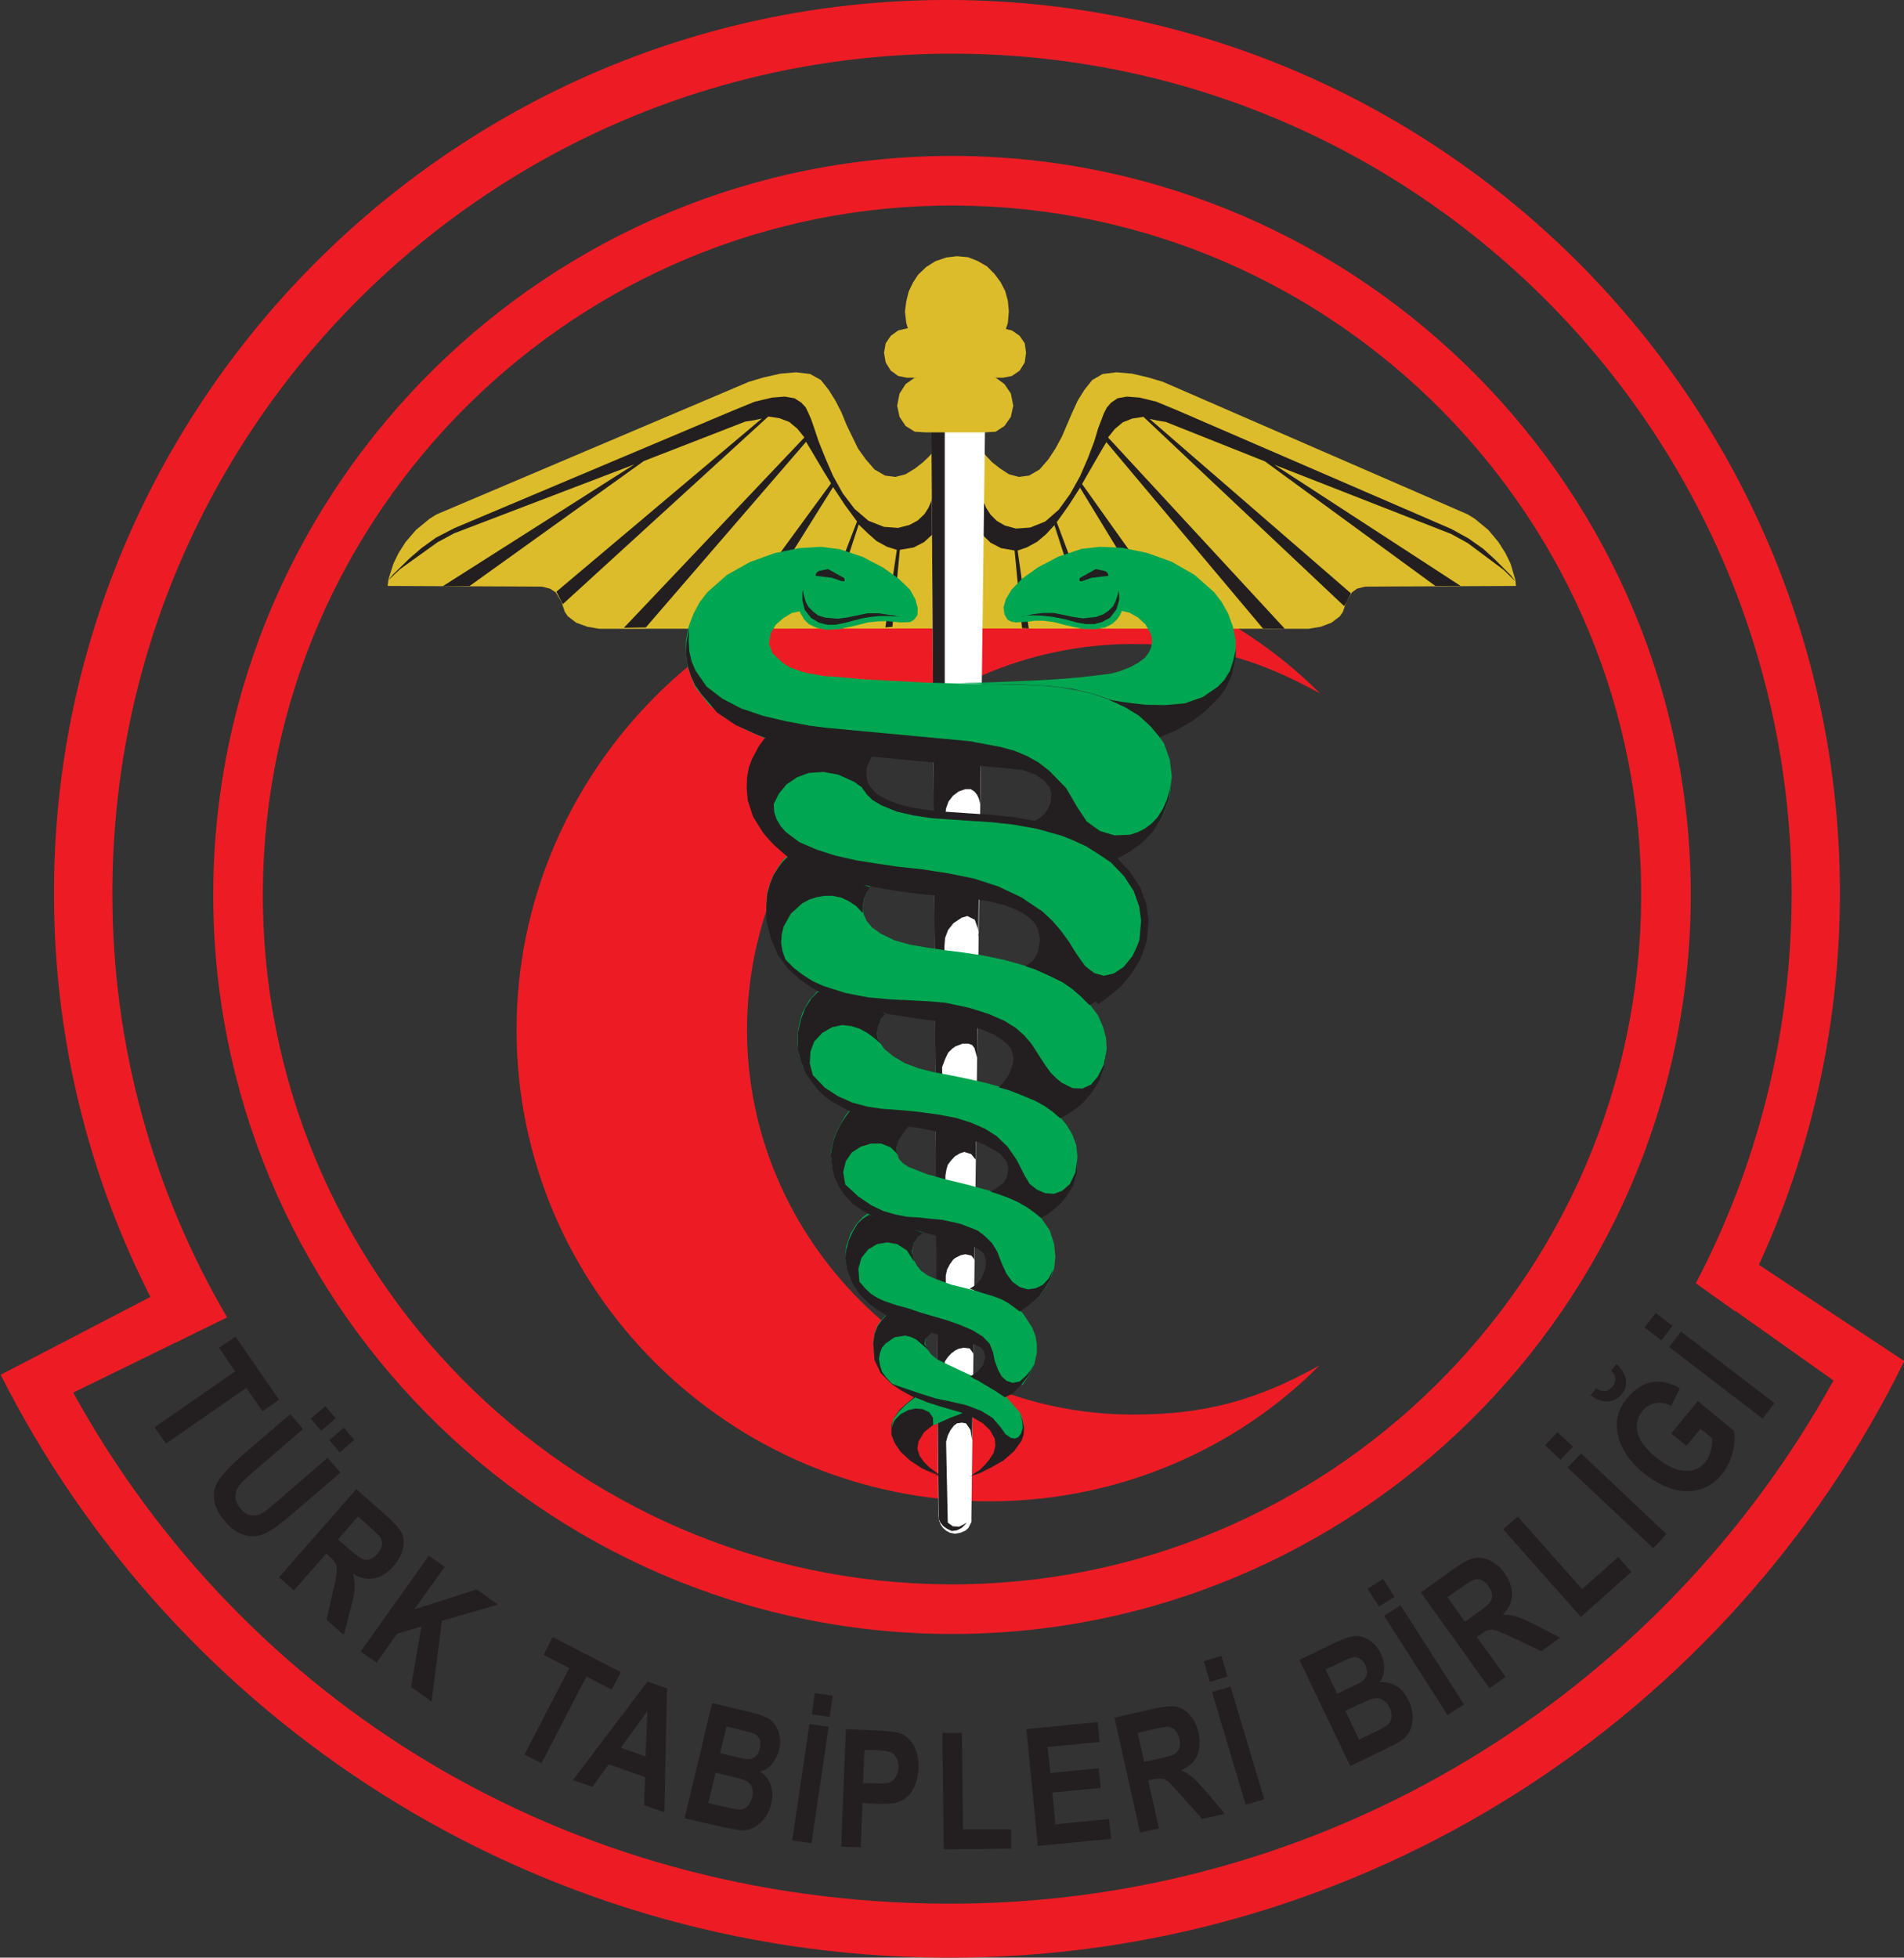 <?xml version="1.0" encoding="UTF-8"?><svg id="katman_2" xmlns="http://www.w3.org/2000/svg" viewBox="0 0 56.43 58"><rect x="0" y="0" width="56.43" height="58" fill="#333333" stroke="none"/><defs><style>.cls-1,.cls-2,.cls-3,.cls-4,.cls-5,.cls-6,.cls-7,.cls-8,.cls-9,.cls-10{fill-rule:evenodd;}.cls-1,.cls-2,.cls-3,.cls-4,.cls-8,.cls-9{stroke-linejoin:bevel;stroke-width:0px;}.cls-1,.cls-2,.cls-6{fill:#231f20;}.cls-1,.cls-3,.cls-4,.cls-8,.cls-9,.cls-10{stroke:#231f20;}.cls-2{stroke:#dcbc2a;}.cls-3{fill:#939598;}.cls-4,.cls-10{fill:#00a651;}.cls-5{fill:#ed1c24;}.cls-7,.cls-8{fill:#dcbc2a;}.cls-9{fill:#fff;}.cls-10{stroke-miterlimit:2.61;stroke-width:.22px;}</style></defs><g id="Layer_1"><g><path class="cls-5" d="M39.13,40.44c-1.87,1.05-3.43,1.47-5.55,1.47-6.26,0-11.44-5.16-11.44-11.39s5.18-11.44,11.44-11.44c2.12,0,3.68,.43,5.55,1.47-2.46-2.46-5.98-4.05-9.8-4.05-7.7,0-14.02,6.32-14.02,14.02s6.32,13.96,14.02,13.96c3.83,0,7.34-1.56,9.8-4.05h0Z"/><path class="cls-5" d="M28.35,4.62c12.06,.08,21.83,9.97,21.76,22.03-.08,12.06-9.97,21.83-22.03,21.76-12.06-.08-21.83-9.97-21.76-22.03,.08-12.06,9.97-21.83,22.03-21.76h0Zm0,1.47c11.25,.07,20.37,9.3,20.29,20.55-.07,11.25-9.3,20.37-20.55,20.3-11.25-.07-20.37-9.3-20.3-20.55,.07-11.25,9.3-20.37,20.55-20.3h0Z"/><polygon class="cls-7" points="27.71 13.31 27.71 18.62 27.71 18.62 17.77 18.63 17.41 18.57 17.08 18.45 16.83 18.26 16.83 18.26 16.74 18.13 16.64 17.83 16.47 17.55 16.3 17.44 16.06 17.38 11.52 17.36 11.49 17.36 11.49 17.36 11.51 17.17 11.66 16.7 11.81 16.39 12.02 16.06 12.33 15.7 12.73 15.37 12.73 15.37 12.94 15.24 22.2 11.31 22.64 11.18 23.13 11.07 23.59 11.03 24.01 11.08 24.33 11.26 24.33 11.26 24.56 11.55 24.76 11.87 24.94 12.22 25.09 12.59 25.26 12.94 25.43 13.29 25.66 13.61 25.92 13.91 25.92 13.91 26.23 14.09 26.54 14.13 26.84 14.05 27.12 13.88 27.35 13.7 27.55 13.51 27.67 13.36 27.71 13.31 27.71 13.31 27.71 13.31"/><polygon class="cls-7" points="29.06 13.31 29.06 18.62 29.06 18.62 38.78 18.63 39.14 18.57 39.46 18.45 39.71 18.26 39.71 18.26 39.8 18.13 39.9 17.83 40.07 17.55 40.22 17.44 40.46 17.38 44.91 17.36 44.93 17.36 44.93 17.36 44.91 17.17 44.77 16.7 44.62 16.39 44.41 16.06 44.11 15.7 43.71 15.37 43.71 15.37 43.5 15.24 34.46 11.31 34.02 11.18 33.55 11.07 33.09 11.03 32.68 11.08 32.37 11.26 32.37 11.26 32.14 11.55 31.94 11.87 31.78 12.22 31.62 12.59 31.47 12.94 31.28 13.29 31.07 13.61 30.81 13.91 30.81 13.91 30.5 14.09 30.2 14.13 29.9 14.05 29.64 13.88 29.41 13.7 29.23 13.51 29.1 13.36 29.06 13.31 29.06 13.31 29.06 13.31"/><polygon class="cls-1" points="13.46 15.8 12.96 16.07 11.86 16.86 11.53 17.17 11.51 17.19 11.53 17.16 11.64 17.03 12.13 16.55 12.49 16.24 12.92 15.93 13.46 15.65 21.71 12.17 21.71 12.17 22.37 11.9 22.88 11.78 23.26 11.75 23.55 11.8 23.75 11.93 23.88 12.07 23.97 12.26 24.04 12.42 24.04 12.42 24.13 12.68 24.26 13.07 24.46 13.57 24.69 14.1 24.98 14.62 25.33 15.08 25.74 15.43 26.2 15.61 26.2 15.61 26.62 15.64 26.96 15.55 27.2 15.42 27.4 15.23 27.52 15.04 27.6 14.85 27.65 14.68 27.67 15.8 27.39 16.06 27.08 16.22 26.67 16.29 26.45 18.57 26.24 18.59 26.58 16.29 26.29 16.2 25.98 16.03 25.98 16.03 25.73 15.81 25.45 15.54 24.46 18.56 24.2 18.57 25.4 15.45 25.04 14.96 24.69 14.43 22.09 18.59 21.52 18.57 24.63 14.32 24.42 13.98 24.04 13.34 23.89 13.09 19.14 18.59 18.49 18.6 23.84 12.96 23.63 12.7 23.39 12.5 23.1 12.39 22.77 12.34 16.68 17.9 16.49 17.53 22.58 12.4 22.58 12.4 22.35 12.45 22.09 12.49 19.08 13.66 13.92 17.36 13.12 17.37 18.8 13.76 13.46 15.8 13.46 15.8 13.46 15.8"/><polygon class="cls-1" points="43.01 15.82 43.5 16.09 44.56 16.88 44.89 17.2 44.9 17.22 44.89 17.19 44.78 17.05 44.3 16.57 43.96 16.26 43.52 15.95 43.01 15.67 34.92 12.17 34.92 12.17 34.27 11.9 33.78 11.78 33.4 11.75 33.12 11.8 32.93 11.93 32.8 12.08 32.71 12.26 32.65 12.42 32.65 12.42 32.55 12.68 32.43 13.08 32.24 13.58 32.01 14.11 31.72 14.63 31.38 15.1 30.98 15.45 30.53 15.63 30.53 15.63 30.11 15.66 29.78 15.57 29.54 15.43 29.36 15.25 29.23 15.05 29.15 14.87 29.11 14.69 29.09 15.82 29.36 16.08 29.67 16.24 30.07 16.31 30.29 18.61 30.49 18.62 30.16 16.31 30.43 16.22 30.74 16.05 30.74 16.05 31 15.83 31.25 15.56 32.23 18.59 32.49 18.61 31.32 15.47 31.67 14.98 32.01 14.45 34.55 18.62 35.11 18.61 32.07 14.34 32.27 13.99 32.64 13.35 32.79 13.1 37.43 18.62 38.08 18.63 32.84 12.96 33.04 12.71 33.28 12.51 33.56 12.4 33.89 12.35 39.84 17.96 40.04 17.58 34.07 12.41 34.07 12.41 34.3 12.46 34.55 12.5 37.49 13.67 42.54 17.36 43.29 17.36 37.77 13.77 43.01 15.82 43.01 15.82 43.01 15.82"/><polygon class="cls-9" points="27.6 12.12 27.81 44.89 27.81 44.89 27.81 44.91 27.82 44.98 27.84 45.07 27.88 45.17 27.95 45.27 28.04 45.35 28.15 45.41 28.3 45.44 28.3 45.44 28.47 45.41 28.61 45.35 28.7 45.27 28.75 45.17 28.79 45.09 28.79 44.95 28.79 44.93 28.79 44.93 29.2 12.12 27.6 12.12 27.6 12.12 27.6 12.12"/><polygon class="cls-2" points="28.41 23.45 28.61 23.38 28.77 23.38 28.88 23.45 28.96 23.55 29.01 23.66 29.04 23.77 29.05 23.84 29.05 23.88 29.05 23.88 29.07 22.46 29.07 22.46 28 22.52 28 12.24 27.6 12.24 27.74 34.34 27.74 34.34 27.74 34.81 27.74 34.81 27.74 34.81 27.74 34.81 27.75 36.44 27.75 36.44 27.74 36.44 27.74 36.44 27.82 44.99 27.87 45.11 27.96 45.22 28.08 45.3 28.21 45.36 28.36 45.34 28.5 45.27 28.66 45.11 28.43 45.23 28.24 45.22 28.09 45.11 28.04 42.72 28.04 42.72 28.09 42.53 28.17 42.37 28.27 42.24 28.36 42.17 28.36 42.17 28.51 42.15 28.63 42.17 28.76 42.36 28.81 42.67 28.81 42.69 28.81 42.69 28.83 41.39 28.03 41.44 28.03 41.44 28 40.34 28 40.34 28.09 40.21 28.19 40.1 28.31 40.01 28.41 39.96 28.41 39.96 28.56 39.93 28.74 39.95 28.84 40.09 28.85 40.14 28.85 40.14 28.86 39.18 28.03 39.18 28.03 39.18 28.03 37.79 28.03 37.79 28.07 37.61 28.15 37.46 28.24 37.33 28.31 37.27 28.31 37.27 28.47 37.19 28.61 37.16 28.79 37.2 28.86 37.29 28.88 37.34 28.88 37.34 28.89 36.44 28.03 36.44 28.03 36.44 28.02 36.21 28.02 34.83 28.02 34.83 28.05 34.65 28.09 34.51 28.18 34.39 28.3 34.26 28.45 34.17 28.58 34.13 28.78 34.19 28.92 34.36 28.92 34.38 28.92 34.38 28.93 33.4 27.95 32.7 27.92 31.62 28.01 31.38 28.1 31.19 28.22 31.07 28.32 31 28.32 31 28.53 30.92 28.7 30.92 28.81 30.96 28.88 31.05 28.96 31.34 28.97 30.16 28.97 30.16 27.99 28.35 27.99 28.05 27.99 28.05 28.01 27.79 28.1 27.55 28.26 27.35 28.5 27.19 28.67 27.14 28.89 27.25 28.98 27.51 29 27.71 28.99 27.74 28.99 27.74 29.01 26.39 29.01 26.39 28.01 26.43 28.01 26.43 28.01 24.17 28.01 24.17 28.04 23.95 28.11 23.75 28.24 23.58 28.41 23.45 28.41 23.45 28.41 23.45"/><polygon class="cls-8" points="28.36 10.88 28.67 10.84 28.96 10.75 29.22 10.59 29.45 10.39 29.63 10.16 29.77 9.87 29.87 9.57 29.9 9.23 29.87 8.91 29.79 8.62 29.65 8.35 29.47 8.11 29.25 7.89 28.97 7.73 28.69 7.62 28.36 7.59 28.04 7.63 27.72 7.74 27.45 7.91 27.21 8.14 27.06 8.37 26.93 8.64 26.86 8.93 26.82 9.23 26.86 9.57 26.95 9.87 27.08 10.16 27.28 10.39 27.5 10.59 27.77 10.75 28.06 10.84 28.36 10.88 28.36 10.88 28.36 10.88"/><polygon class="cls-8" points="29.19 12.81 29.51 12.79 29.77 12.62 29.96 12.35 30.03 12.02 30.03 12.02 30.03 12.02 29.96 11.66 29.77 11.38 29.51 11.19 29.19 11.12 29.19 11.12 27.43 11.12 27.43 11.12 27.11 11.19 26.84 11.38 26.66 11.66 26.59 12.02 26.59 12.02 26.59 12.02 26.66 12.35 26.84 12.62 27.11 12.79 27.43 12.81 27.43 12.81 29.19 12.81 29.19 12.81 29.19 12.81"/><polygon class="cls-8" points="29.73 11.19 29.99 11.14 30.22 10.98 30.37 10.74 30.41 10.45 30.41 10.45 30.41 10.45 30.37 10.17 30.22 9.95 29.99 9.79 29.73 9.73 29.73 9.73 26.88 9.73 26.88 9.73 26.62 9.79 26.4 9.95 26.25 10.17 26.2 10.45 26.2 10.45 26.2 10.45 26.25 10.74 26.4 10.98 26.62 11.14 26.88 11.19 26.88 11.19 29.73 11.19 29.73 11.19 29.73 11.19"/><polygon class="cls-8" points="29.48 12.4 29.68 12.36 29.82 12.25 29.93 12.09 29.96 11.88 29.96 11.88 29.96 11.88 29.93 11.69 29.82 11.52 29.68 11.41 29.48 11.36 29.48 11.36 27.71 11.36 27.71 11.36 27.52 11.41 27.36 11.52 27.26 11.69 27.22 11.88 27.22 11.88 27.22 11.88 27.26 12.09 27.36 12.25 27.52 12.36 27.71 12.4 27.71 12.4 29.48 12.4 29.48 12.4 29.48 12.4"/><polygon class="cls-8" points="29.83 10.84 30.03 10.8 30.17 10.69 30.28 10.52 30.32 10.31 30.32 10.31 30.32 10.31 30.32 10.31 30.28 10.11 30.17 9.93 30.03 9.83 29.83 9.78 29.83 9.78 27.26 9.78 27.26 9.78 27.07 9.83 26.91 9.93 26.8 10.11 26.77 10.31 26.77 10.31 26.77 10.31 26.8 10.52 26.91 10.69 27.07 10.8 27.26 10.84 27.26 10.84 29.83 10.84 29.83 10.84 29.83 10.84"/><polygon class="cls-8" points="29.46 9.66 29.49 9.61 29.54 9.48 29.58 9.27 29.61 9.03 29.58 8.77 29.48 8.49 29.27 8.24 28.95 8.01 28.62 7.9 28.33 7.89 28.06 7.95 27.84 8.05 27.66 8.18 27.52 8.3 27.43 8.39 27.4 8.42 27.4 8.42 27.44 8.4 27.53 8.37 27.68 8.32 27.87 8.29 28.1 8.28 28.36 8.32 28.63 8.43 28.93 8.61 29.12 8.79 29.26 8.97 29.36 9.14 29.42 9.31 29.45 9.45 29.47 9.56 29.47 9.63 29.46 9.66 29.46 9.66 29.46 9.66"/><polygon class="cls-4" points="32.8 31.12 32.8 31.09 32.8 31.08 32.8 31.08 32.78 30.75 32.69 30.42 32.54 30.08 32.3 29.76 32.3 29.76 32.3 29.76 32.29 29.76 32.29 29.76 32.25 29.71 32.1 29.57 31.9 29.38 31.66 29.19 31.66 29.19 31.42 29.06 31.17 28.91 31.17 28.91 30.92 28.81 30.69 28.72 30.51 28.65 30.41 28.62 30.41 28.62 29.77 28.44 29.15 28.31 28.55 28.22 27.99 28.15 27.45 28.07 26.97 27.99 26.51 27.86 26.1 27.66 26.1 27.66 25.85 27.48 25.69 27.29 25.6 27.1 25.57 26.91 25.59 26.73 25.64 26.55 25.71 26.4 25.79 26.26 25.79 26.26 25.79 26.26 25.79 26.26 25.79 26.26 25.79 26.26 25.79 26.26 25.79 26.26 25.64 26.22 25.47 26.19 25.47 26.19 25.38 26.17 25.29 26.15 25.29 26.15 24.72 25.98 24.22 25.79 23.78 25.56 23.41 25.31 23.41 25.31 23.41 25.31 23.41 25.31 23.41 25.31 23.41 25.31 23.4 25.31 23.4 25.31 23.31 25.39 23.19 25.5 23.07 25.68 22.94 25.89 22.83 26.14 22.74 26.44 22.71 26.81 22.71 27.23 22.71 27.23 22.84 27.78 23.07 28.27 23.36 28.69 23.71 28.98 23.71 28.98 24.01 29.2 24.35 29.41 29.62 30.39 30.86 31.95 31.99 32.51 32.57 32.02 32.73 31.59 32.8 31.08 32.8 31.08 32.8 31.1 32.8 31.12 32.8 31.12 32.8 31.12"/><polygon class="cls-4" points="31.93 34.37 31.93 34.24 31.93 34.24 31.9 33.94 31.79 33.63 31.62 33.34 31.38 33.05 31.38 33.05 31.27 32.97 31.13 32.86 31.13 32.86 30.76 32.63 30.31 32.42 30.31 32.42 29.71 32.22 29.16 32.07 28.62 31.95 28.13 31.85 27.65 31.76 27.22 31.65 26.82 31.5 26.48 31.3 26.48 31.3 26.21 31.08 26.05 30.85 26.01 30.75 26.01 30.74 26.01 30.73 26.01 30.73 25.99 30.57 26.02 30.35 26.14 30.15 26.27 30 24.25 29.34 24.25 29.34 24.23 29.36 24.22 29.38 24.22 29.38 23.98 29.64 23.78 30.01 23.71 30.24 23.66 30.5 23.66 30.5 23.65 30.54 23.65 30.58 23.65 30.58 23.63 30.94 23.69 31.27 23.78 31.57 23.91 31.82 24.17 32.19 24.55 32.54 24.78 32.7 25.07 32.85 25.39 32.98 29.39 33.76 30.12 34.52 30.69 35.65 31.63 35.4 31.81 35.08 31.92 34.7 31.94 34.24 31.94 34.24 31.93 34.37 31.93 34.37 31.93 34.37"/><polygon class="cls-4" points="30.84 36.06 30.78 36.02 30.64 35.9 30.43 35.75 30.18 35.6 30.18 35.6 29.89 35.48 29.62 35.38 29.42 35.3 29.34 35.29 29.34 35.29 29.34 35.29 29.34 35.28 29.34 35.28 28.64 35.09 28.02 34.94 27.45 34.78 26.92 34.57 26.92 34.57 26.77 34.47 26.66 34.36 26.6 34.24 26.56 34.12 26.56 34.12 26.57 34.14 26.59 34.16 26.59 34.16 26.57 33.95 26.65 33.74 26.78 33.53 26.92 33.35 26.92 33.35 26.4 33.24 25.82 33.1 25.82 33.1 25.48 33 25.19 32.88 25.19 32.88 25.06 33.05 24.93 33.27 24.8 33.51 24.7 33.78 24.7 33.78 24.62 34.18 24.67 34.58 24.67 34.58 24.67 34.58 24.67 34.58 24.67 34.58 24.74 34.87 24.87 35.15 25.04 35.4 25.27 35.63 25.54 35.83 25.85 36.01 29.05 36.74 30.05 38.39 30.84 38.35 31.01 38.13 31.13 37.88 31.24 37.59 31.24 37.59 31.28 37.24 31.24 36.85 31.11 36.45 30.84 36.06 30.84 36.06 30.84 36.06"/><polygon class="cls-4" points="30.66 40.38 30.67 40.35 30.67 40.35 30.73 40.09 30.73 39.84 30.69 39.58 30.59 39.33 30.31 38.9 29.93 38.58 29.93 38.58 29.8 38.52 29.53 38.41 29.53 38.41 29.52 38.4 29.51 38.4 29.51 38.4 29.29 38.32 29.04 38.26 29.04 38.26 28.87 38.23 28.19 38.06 27.7 37.88 27.48 37.78 27.3 37.65 27.17 37.49 27.07 37.3 27.09 37.36 27.09 37.36 27.04 37.2 27.04 37.19 27.04 37.19 27.04 37.19 27.04 37.15 27.03 37.1 27.03 37.1 27.06 36.9 27.14 36.72 27.26 36.58 27.38 36.49 25.75 35.93 25.57 36.06 25.38 36.27 25.21 36.55 25.08 36.93 25.05 37.25 25.1 37.57 25.25 37.97 25.49 38.32 25.79 38.62 26.1 38.85 26.1 38.85 26.08 38.82 26.06 38.81 26.06 38.81 26.26 38.94 26.26 38.94 29.17 39.8 29.39 40.53 29.78 41.11 30.31 41.02 30.48 40.77 30.66 40.41 30.67 40.37 30.67 40.37 30.66 40.39 30.66 40.38 30.66 40.38 30.66 40.38"/><polygon class="cls-1" points="27.68 42.2 27.92 42.09 28.14 41.99 28.14 41.99 28.18 41.97 28.22 41.96 28.22 41.96 28.39 41.9 28.52 41.84 28.52 41.84 28.52 41.84 28.49 41.83 28.49 41.83 27.11 41.38 27.11 41.38 27.08 41.4 27.06 41.42 27.06 41.42 26.86 41.59 26.66 41.77 26.51 41.99 26.42 42.2 26.42 42.2 26.42 42.52 26.55 42.81 26.55 42.81 26.72 43.02 26.92 43.21 27.16 43.37 27.38 43.51 27.62 43.62 27.8 43.7 27.93 43.76 27.98 43.77 27.98 43.77 27.9 43.74 27.71 43.65 27.71 43.65 27.91 43.74 27.99 43.76 27.99 43.76 27.96 43.75 27.84 43.69 27.7 43.59 27.54 43.47 27.38 43.31 27.26 43.14 27.19 42.93 27.22 42.71 27.39 42.43 27.68 42.2 27.68 42.2 27.68 42.2"/><polygon class="cls-4" points="30.35 42.3 30.28 41.96 30.22 41.84 30.22 41.84 29.8 41.36 29.8 41.36 29.78 41.36 29.78 41.36 29.78 41.36 29.54 41.19 29.24 41.01 28.97 40.85 28.78 40.75 28.78 40.75 28.39 40.57 28.05 40.41 27.77 40.27 27.6 40.13 27.6 40.13 27.47 39.95 27.42 39.8 27.44 39.66 27.5 39.55 27.5 39.55 27.62 39.46 27.61 39.46 27.61 39.46 27.61 39.46 27.61 39.45 27.62 39.44 27.62 39.44 26.3 38.95 26.29 38.96 26.29 38.96 26.29 38.96 26.28 38.96 26.27 38.95 26.27 38.95 26.14 39.09 26.01 39.26 25.92 39.49 25.88 39.77 25.88 39.77 25.92 40.27 26.11 40.66 26.4 40.97 26.75 41.21 26.75 41.21 26.66 41.15 26.57 41.08 26.57 41.08 27.1 41.38 29.29 42.02 29.84 42.77 30.2 42.71 30.35 42.3 30.35 42.3 30.35 42.3"/><polygon class="cls-3" points="26.59 34.18 26.61 34.23 26.64 34.28 26.64 34.28 26.62 34.23 26.59 34.18 26.59 34.18 26.59 34.18"/><polygon class="cls-1" points="29.66 42.29 29.42 42.01 29.08 41.8 28.64 41.63 28.11 41.51 28.11 41.51 27.73 41.43 27.31 41.3 26.87 41.15 26.4 40.99 26.4 40.99 26.7 41.19 26.99 41.35 27.26 41.48 27.52 41.57 28.02 41.72 28.48 41.85 28.48 41.85 28.84 42 29.13 42.17 29.34 42.37 29.48 42.62 29.48 42.62 29.5 42.83 29.45 43.04 29.33 43.23 29.19 43.4 29.04 43.55 28.88 43.65 28.79 43.73 28.75 43.74 28.75 43.74 28.78 43.74 28.84 43.71 28.94 43.68 29.07 43.63 29.39 43.47 29.74 43.27 30.05 43 30.28 42.68 30.34 42.5 30.35 42.31 30.31 42.1 30.22 41.87 30.22 41.87 30.3 42.12 30.31 42.31 30.26 42.47 30.18 42.58 30.08 42.62 29.96 42.6 29.8 42.49 29.66 42.29 29.66 42.29 29.66 42.29"/><polygon class="cls-1" points="30.81 31.3 30.69 31.11 30.55 30.9 30.36 30.68 30.1 30.45 29.76 30.24 29.3 30.04 28.73 29.86 28.03 29.71 28.03 29.71 27.58 29.67 27.03 29.64 26.4 29.61 25.73 29.55 25.06 29.42 24.4 29.21 24.09 29.07 23.79 28.88 23.53 28.68 23.28 28.43 23.28 28.43 23.19 28.18 23.15 27.93 23.17 27.68 23.22 27.46 23.44 27.07 23.78 26.76 23.99 26.65 24.21 26.58 24.44 26.54 24.67 26.54 24.92 26.59 25.14 26.69 25.37 26.84 25.57 27.05 25.57 26.83 25.61 26.63 25.69 26.44 25.79 26.29 23.4 25.34 23.31 25.42 23.19 25.54 23.07 25.7 22.93 25.92 22.83 26.16 22.74 26.48 22.71 26.84 22.71 27.27 22.71 27.27 22.84 27.8 23.06 28.3 23.36 28.71 23.71 29.02 23.71 29.02 24.01 29.23 24.35 29.43 24.75 29.61 25.21 29.78 25.21 29.78 25.83 29.93 26.41 30.06 26.96 30.14 27.47 30.22 27.94 30.27 28.37 30.33 28.78 30.41 29.15 30.52 29.15 30.52 29.45 30.65 29.68 30.79 29.85 30.93 29.96 31.06 30.04 31.32 30.02 31.52 30.02 31.52 29.92 31.8 29.78 32.02 29.6 32.22 29.6 32.22 29.62 32.22 29.93 32.31 30.26 32.44 30.67 32.61 30.67 32.61 30.96 32.77 31.2 32.94 31.42 33.13 31.63 33.02 31.84 32.88 32.1 32.67 32.34 32.39 32.57 32.04 32.73 31.61 32.8 31.1 32.71 31.55 32.54 31.89 32.34 32.13 32.08 32.25 31.79 32.24 31.47 32.08 31.31 31.95 31.14 31.78 30.98 31.56 30.81 31.3 30.81 31.3 30.81 31.3"/><polygon class="cls-1" points="30.37 34.83 30.13 34.36 29.86 33.97 29.54 33.66 29.19 33.44 28.78 33.26 28.33 33.12 27.8 33.02 27.21 32.94 27.21 32.94 26.91 32.91 26.55 32.88 26.14 32.85 25.72 32.79 25.27 32.67 24.84 32.48 24.44 32.22 24.09 31.85 24.09 31.85 24 31.5 24.02 31.16 24.13 30.86 24.37 30.6 24.67 30.43 24.96 30.37 25.23 30.4 25.48 30.48 25.7 30.6 25.88 30.73 26.01 30.84 26.1 30.92 26.1 30.92 26.01 30.76 25.99 30.6 26.03 30.37 26.12 30.18 26.25 30.03 24.25 29.38 24.05 29.58 23.87 29.86 23.74 30.19 23.65 30.6 23.64 31.06 23.74 31.46 23.89 31.82 24.09 32.1 24.24 32.29 24.43 32.47 24.43 32.47 24.63 32.62 24.71 32.68 24.71 32.68 24.68 32.65 24.67 32.65 24.67 32.65 25.16 32.91 25.78 33.12 25.78 33.12 26.64 33.36 27.19 33.41 27.58 33.49 28.28 33.63 28.88 33.8 28.88 33.8 29.15 33.9 29.35 34.01 29.53 34.11 29.67 34.21 29.83 34.41 29.88 34.58 29.88 34.58 29.87 34.76 29.82 34.92 29.74 35.05 29.52 35.21 29.36 35.3 29.34 35.3 29.34 35.3 29.62 35.39 29.89 35.49 30.18 35.62 30.18 35.62 30.44 35.77 30.65 35.92 30.79 36.03 30.85 36.08 30.85 36.08 31.03 35.99 31.21 35.85 31.42 35.67 31.62 35.43 31.81 35.12 31.92 34.73 31.94 34.27 31.87 34.74 31.71 35.08 31.48 35.28 31.24 35.37 30.98 35.35 30.74 35.25 30.52 35.08 30.37 34.83 30.37 34.83 30.37 34.83"/><polygon class="cls-1" points="29.68 37.41 29.56 37.09 29.4 36.83 29.2 36.63 28.98 36.46 28.47 36.26 27.93 36.14 27.93 36.14 27.58 36.11 27.23 36.07 26.88 36.05 26.53 35.98 26.18 35.88 25.81 35.7 25.44 35.45 25.05 35.09 25.05 35.09 24.99 34.72 25.07 34.4 25.25 34.14 25.52 33.97 25.82 33.88 26.11 33.88 26.39 33.99 26.59 34.18 26.59 34.18 26.57 33.98 26.64 33.77 26.78 33.56 26.92 33.38 25.19 32.91 25.06 33.09 24.92 33.3 24.8 33.53 24.7 33.8 24.62 34.21 24.67 34.6 24.67 34.6 24.67 34.6 24.66 34.6 24.66 34.6 24.74 34.9 24.87 35.17 25.04 35.42 25.27 35.66 25.54 35.85 25.85 36.03 26.23 36.19 26.66 36.32 26.66 36.32 27.06 36.43 27.37 36.51 27.64 36.58 27.87 36.65 28.26 36.77 28.69 36.88 28.69 36.88 28.87 36.94 29 37.01 29.1 37.08 29.17 37.17 29.22 37.37 29.2 37.59 29.2 37.59 29.09 37.88 28.9 38.08 28.74 38.18 29.09 38.3 29.43 38.4 29.69 38.5 29.89 38.61 30.2 38.84 30.22 38.86 30.22 38.86 30.24 38.84 30.34 38.78 30.48 38.68 30.64 38.54 30.82 38.37 30.98 38.16 31.12 37.91 31.21 37.62 31.21 37.62 31.08 37.88 30.9 38.07 30.69 38.17 30.46 38.2 30.22 38.13 30.01 37.98 29.83 37.74 29.68 37.41 29.68 37.41 29.68 37.41"/><polygon class="cls-1" points="29.43 40.06 29.33 39.81 29.13 39.6 28.82 39.41 28.47 39.26 28.08 39.12 27.67 39 27.29 38.89 26.94 38.77 26.94 38.77 26.57 38.67 26.19 38.54 26 38.45 25.81 38.33 25.64 38.17 25.47 37.97 25.47 37.97 25.44 37.59 25.53 37.27 25.73 37.02 25.99 36.86 26.29 36.81 26.59 36.86 26.88 37.05 27.09 37.38 27.09 37.38 27.02 37.08 27.08 36.84 27.2 36.65 27.36 36.52 25.75 35.99 25.58 36.1 25.42 36.25 25.28 36.48 25.15 36.77 25.15 36.77 25.12 36.89 25.09 37 25.09 37 25.09 36.99 25.09 36.98 25.09 36.98 25.05 37.26 25.1 37.59 25.1 37.59 25.25 37.99 25.48 38.35 25.78 38.64 26.1 38.87 26.1 38.87 26.08 38.85 26.06 38.84 26.06 38.84 26.16 38.9 26.26 38.97 26.26 38.97 26.55 39.12 26.88 39.26 27.23 39.38 27.58 39.48 27.91 39.57 28.21 39.64 28.43 39.69 28.57 39.73 28.57 39.73 28.84 39.82 29.04 39.9 29.16 40.02 29.2 40.22 29.2 40.22 29.13 40.46 28.97 40.64 28.82 40.74 28.75 40.78 28.75 40.78 28.78 40.79 28.87 40.85 29 40.91 29.16 41.01 29.5 41.21 29.78 41.4 29.78 41.4 30.01 41.29 30.24 41.06 30.47 40.77 30.67 40.39 30.67 40.39 30.55 40.59 30.43 40.74 30.31 40.85 30.22 40.93 30.01 40.97 29.83 40.91 29.68 40.77 29.57 40.56 29.48 40.31 29.43 40.06 29.43 40.06 29.43 40.06"/><polygon class="cls-1" points="26.88 43.02 26.76 42.79 26.69 42.51 26.66 42.21 26.69 41.95 26.69 41.95 26.55 42.15 26.46 42.34 26.46 42.52 26.49 42.69 26.68 43 26.97 43.27 27.32 43.5 27.64 43.65 27.77 43.72 27.88 43.76 27.95 43.79 27.98 43.8 27.98 43.8 27.94 43.79 27.86 43.74 27.73 43.69 27.57 43.6 27.21 43.35 26.88 43.02 26.88 43.02 26.88 43.02"/><polygon class="cls-4" points="27.66 42.23 28.15 42.01 28.52 41.87 28.52 41.87 28.51 41.86 28.49 41.85 28.49 41.85 28.18 41.76 27.84 41.66 27.49 41.55 27.12 41.4 27.12 41.4 26.88 41.59 26.65 41.81 26.47 42.06 26.41 42.32 26.41 42.32 26.51 42.08 26.69 41.9 26.91 41.78 27.13 41.73 27.35 41.75 27.54 41.84 27.65 42 27.66 42.23 27.66 42.23 27.66 42.23"/><polygon class="cls-1" points="27.62 39.48 26.27 38.97 26.14 39.11 26.01 39.29 25.92 39.52 25.88 39.8 25.92 40.3 26.1 40.68 26.4 40.98 26.75 41.23 26.75 41.23 26.48 41.04 26.28 40.83 26.14 40.64 26.08 40.44 26.05 40.26 26.08 40.09 26.14 39.93 26.24 39.81 26.51 39.62 26.83 39.57 27 39.61 27.16 39.69 27.31 39.82 27.51 39.99 27.4 39.82 27.43 39.67 27.52 39.57 27.62 39.48 27.62 39.48 27.62 39.48"/><polygon class="cls-10" points="32.97 25.44 32.97 25.44 32.97 25.45 32.97 25.45 32.94 25.43 32.6 25.2 32.23 24.97 31.79 24.77 31.79 24.77 31.51 24.66 30.95 24.5 30.72 24.44 30.72 24.44 30.04 24.32 29.39 24.25 28.77 24.21 28.18 24.17 27.62 24.13 27.09 24.05 26.61 23.94 26.17 23.76 26.17 23.76 25.92 23.61 25.74 23.43 25.74 23.43 25.77 23.46 25.8 23.49 25.8 23.49 25.66 23.31 25.59 23.13 25.57 22.95 25.57 22.77 25.57 22.77 25.64 22.57 25.73 22.38 22.79 21.9 22.79 21.9 22.79 21.9 22.79 21.9 22.78 21.9 22.78 21.9 22.78 21.9 22.58 22.17 22.38 22.55 22.3 22.77 22.25 23.05 22.24 23.35 22.27 23.69 22.27 23.69 22.42 24.15 22.7 24.6 22.7 24.6 22.71 24.61 22.71 24.61 22.71 24.61 22.78 24.7 22.78 24.7 23.01 24.95 23.28 25.19 23.28 25.19 23.39 25.28 23.39 25.28 23.38 25.28 23.38 25.28 23.38 25.28 23.43 25.31 23.43 25.31 29.78 26.6 30.96 27.29 32.57 29.6 32.83 29.41 33.15 29.14 33.44 28.79 33.7 28.37 33.88 27.86 33.93 27.27 33.93 27.27 33.87 26.83 33.7 26.35 33.4 25.89 32.97 25.44 32.97 25.44 32.97 25.44"/><polygon class="cls-4" points="36.52 19.92 36.62 19.47 36.62 18.96 36.62 18.96 36.54 18.56 36.4 18.18 36.21 17.84 35.98 17.54 35.4 17.03 34.72 16.64 33.99 16.38 33.27 16.23 32.6 16.2 32.06 16.26 32.06 16.26 31.37 16.49 30.76 16.81 30.3 17.14 29.98 17.47 29.98 17.47 29.81 17.75 29.74 18 29.77 18.2 29.86 18.36 29.86 18.36 29.98 18.42 30.11 18.44 30.26 18.43 30.45 18.42 30.67 18.39 30.93 18.39 31.23 18.43 31.58 18.52 31.58 18.52 32.07 18.63 32.46 18.64 32.75 18.59 32.97 18.48 33.11 18.35 33.19 18.23 33.24 18.13 33.24 18.1 33.24 18.1 33.47 18.15 33.72 18.29 33.95 18.5 34.1 18.77 34.14 18.91 34.14 19.06 34.11 19.2 34.04 19.35 33.92 19.5 33.74 19.63 33.51 19.76 33.21 19.88 33.21 19.88 32.91 19.96 32.5 20.01 31.98 20.07 31.38 20.12 30.7 20.16 29.98 20.19 29.23 20.22 28.46 20.24 28.46 20.24 29.4 20.27 30.29 20.28 30.29 20.28 31.08 20.32 31.79 20.41 32.41 20.56 32.95 20.74 33.42 20.97 35.76 21.03 36.14 20.62 36.14 20.62 36.22 20.51 36.29 20.39 36.29 20.39 36.42 20.17 36.52 19.92 36.52 19.92 36.52 19.92"/><polygon class="cls-4" points="30.3 20.29 29.35 20.27 28.36 20.25 27.37 20.22 26.41 20.17 25.53 20.12 24.75 20.05 24.42 20.03 24.15 19.98 23.91 19.94 23.74 19.89 23.74 19.89 23.43 19.78 23.2 19.64 22.9 19.36 22.79 19.07 22.84 18.77 22.99 18.51 23.22 18.31 23.47 18.16 23.71 18.11 23.71 18.11 23.71 18.15 23.84 18.36 23.97 18.49 24.2 18.6 24.49 18.66 24.87 18.64 25.37 18.53 25.37 18.53 25.72 18.44 26.01 18.41 26.27 18.4 26.69 18.44 26.97 18.43 27.08 18.37 27.08 18.37 27.19 18.23 27.2 18.02 27.13 17.76 26.97 17.47 26.97 17.47 26.64 17.15 26.18 16.82 25.57 16.5 24.88 16.27 24.88 16.27 24.33 16.2 23.68 16.24 22.95 16.39 22.23 16.65 21.55 17.03 20.96 17.55 20.73 17.85 20.55 18.19 20.41 18.56 20.33 18.97 20.33 18.97 20.33 19.36 20.37 19.72 20.48 20.05 20.61 20.36 21.02 20.88 21.52 21.29 22.08 21.61 22.64 21.86 30.15 22.78 30.3 22.81 30.3 22.81 30.66 22.92 30.91 23.07 31.07 23.24 32.51 24.88 33.54 25.2 33.86 24.95 34.17 24.62 34.45 24.2 34.65 23.67 34.73 23.01 34.73 23.01 34.67 22.51 34.5 22.03 34.18 21.57 33.72 21.17 33.12 20.81 32.35 20.55 31.9 20.45 31.42 20.37 30.88 20.31 30.3 20.29 30.3 20.29 30.3 20.29"/><polygon class="cls-1" points="33.15 17.45 33.15 17.48 33.17 17.65 33.17 17.78 33.09 18.05 32.9 18.3 32.66 18.43 32.43 18.49 32.18 18.49 31.9 18.44 31.9 18.44 31.62 18.36 31.39 18.31 31.16 18.27 30.89 18.24 30.89 18.24 30.62 18.23 30.43 18.24 30.31 18.26 30.27 18.27 30.27 18.27 30.3 18.27 30.59 18.2 30.91 18.16 31.23 18.16 31.23 18.16 31.53 18.22 31.81 18.28 32.11 18.32 32.48 18.28 32.48 18.28 32.7 18.2 32.86 18.09 32.99 17.96 33.06 17.82 33.11 17.68 33.14 17.56 33.15 17.48 33.15 17.45 33.15 17.45 33.15 17.45"/><polygon class="cls-1" points="24.54 16.86 24.4 16.89 24.26 16.92 24.19 16.98 24.17 17.06 24.66 17.12 24.66 17.12 24.95 17.22 25.03 17.22 25.03 17.15 25.03 17.15 25.01 17.12 24.54 16.86 24.54 16.86 24.54 16.86"/><polygon class="cls-1" points="23.8 17.47 23.79 17.5 23.78 17.56 23.78 17.67 23.78 17.79 23.85 18.07 24.04 18.31 24.04 18.31 24.28 18.45 24.52 18.51 24.76 18.51 25.05 18.45 25.05 18.45 25.32 18.38 25.55 18.32 25.79 18.28 26.06 18.25 26.06 18.25 26.33 18.25 26.53 18.26 26.64 18.27 26.68 18.28 26.68 18.28 26.65 18.28 26.59 18.26 26.48 18.23 26.36 18.22 26.04 18.17 25.71 18.17 25.71 18.17 25.42 18.23 25.13 18.29 24.84 18.33 24.46 18.3 24.46 18.3 24.24 18.23 24.09 18.11 23.96 17.98 23.88 17.83 23.84 17.69 23.81 17.58 23.8 17.5 23.8 17.47 23.8 17.47 23.8 17.47"/><polygon class="cls-1" points="20.43 18.61 20.35 18.99 20.33 19.35 20.37 19.69 20.47 20.01 20.6 20.3 20.79 20.57 21.01 20.82 21.25 21.11 21.8 21.48 22.42 21.76 23.04 22 23.61 22.14 23.61 22.14 23.95 22.19 24.78 22.3 25.26 22.36 26.29 22.46 27.35 22.56 27.87 22.6 28.36 22.64 28.82 22.68 29.24 22.71 29.6 22.74 29.91 22.77 30.14 22.8 30.29 22.81 30.29 22.81 30.69 22.95 30.95 23.13 31.11 23.33 31.16 23.5 31.16 23.5 31.14 23.75 31.07 23.95 30.96 24.11 30.82 24.23 30.69 24.31 30.57 24.36 30.48 24.39 30.44 24.4 30.44 24.4 30.48 24.41 30.58 24.43 30.72 24.47 30.92 24.51 31.36 24.63 31.83 24.8 31.83 24.8 32.26 25 32.63 25.22 32.79 25.32 32.89 25.4 32.97 25.46 33 25.47 33 25.47 33.08 25.45 33.26 25.36 33.54 25.2 33.85 24.97 34.17 24.64 34.44 24.21 34.64 23.68 34.72 23.03 34.72 23.03 34.67 23.39 34.58 23.7 34.46 23.97 34.31 24.21 34.13 24.4 33.93 24.55 33.71 24.66 33.5 24.73 33.03 24.75 32.6 24.62 32.21 24.34 31.93 23.92 31.93 23.92 31.6 23.35 31.09 22.83 30.78 22.59 30.44 22.4 30.06 22.24 29.65 22.13 29.65 22.13 28.74 21.96 24.46 21.56 24 21.5 24 21.5 23.3 21.37 22.62 21.21 21.97 20.99 21.41 20.7 20.94 20.34 20.61 19.86 20.5 19.6 20.43 19.3 20.41 18.97 20.43 18.61 20.43 18.61 20.43 18.61"/><polygon class="cls-1" points="31.91 28.27 31.68 27.9 31.44 27.57 31.18 27.27 30.89 27 30.26 26.58 29.58 26.26 28.87 26.03 28.13 25.88 27.37 25.76 26.63 25.68 26.01 25.59 25.38 25.49 24.76 25.35 24.2 25.17 23.69 24.95 23.29 24.65 23.14 24.48 23.02 24.28 22.95 24.08 22.93 23.83 23.08 23.52 23.31 23.24 23.62 23.03 23.97 22.9 24.4 22.87 24.84 22.95 25.31 23.16 25.8 23.51 25.8 23.51 25.61 23.23 25.57 22.95 25.61 22.66 25.73 22.41 22.82 21.86 22.58 22.19 22.38 22.57 22.29 22.81 22.25 23.08 22.23 23.38 22.27 23.71 22.27 23.71 22.4 24.17 22.67 24.6 23.01 24.98 23.39 25.31 23.39 25.31 23.37 25.29 23.36 25.28 23.36 25.28 23.75 25.56 24.23 25.81 24.82 26.02 25.5 26.2 26.23 26.34 26.88 26.44 27.45 26.51 27.99 26.55 28.47 26.59 28.92 26.64 29.35 26.71 29.77 26.82 29.77 26.82 30.12 26.95 30.37 27.09 30.57 27.24 30.69 27.38 30.76 27.53 30.82 27.79 30.82 27.89 30.82 27.89 30.75 28.24 30.61 28.47 30.4 28.62 30.4 28.62 30.43 28.64 30.65 28.71 30.81 28.78 31.16 28.94 31.49 29.1 31.49 29.1 31.79 29.31 32.04 29.53 32.29 29.78 32.55 29.63 32.82 29.43 33.13 29.16 33.42 28.81 33.7 28.38 33.87 27.87 33.92 27.3 33.78 27.87 33.56 28.33 33.3 28.65 33.01 28.84 32.72 28.91 32.43 28.83 32.16 28.62 31.91 28.27 31.91 28.27 31.91 28.27"/><polygon class="cls-1" points="36.63 19.22 36.55 19.58 36.45 19.88 36.29 20.14 36.1 20.34 35.65 20.65 35.11 20.84 34.52 20.89 33.94 20.88 33.36 20.81 32.86 20.73 32.86 20.73 33.36 20.96 33.78 21.22 34.11 21.53 34.37 21.84 34.37 21.84 34.85 21.64 35.33 21.37 35.76 21.04 36.15 20.64 36.15 20.64 36.33 20.39 36.47 20.09 36.53 19.92 36.57 19.72 36.62 19.5 36.63 19.22 36.63 19.22 36.63 19.22"/><polygon class="cls-1" points="32.48 16.86 32.62 16.89 32.76 16.92 32.83 16.98 32.85 17.06 32.35 17.12 32.35 17.12 32.07 17.22 32 17.22 31.99 17.15 31.99 17.15 32.01 17.12 32.48 16.86 32.48 16.86 32.48 16.86"/><path class="cls-5" d="M56.43,40.32h0l-4.32-2.86c-.27,.4-.52,.85-.76,1.32l2.99,2.12h0c-5.13,9.29-15.06,15.58-26.38,15.5-11.2-.07-20.73-5.96-25.79-15.14h0l3.27-1.6c-.28-.44-.54-.88-.8-1.33l-4.62,2.4c5.16,10.22,15.74,17.19,27.93,17.27,12.47,.08,23.33-7.16,28.49-17.68h0Z"/><path class="cls-5" d="M28.23,0c14.58,.09,26.4,12.06,26.3,26.64-.03,4.41-1.14,8.57-3.09,12.22l-1.18-.84c1.81-3.45,2.84-7.38,2.84-11.54C53.1,12.73,41.95,1.59,28.21,1.59S3.33,12.73,3.33,26.47c0,4.58,1.24,8.87,3.4,12.56l-1.53,.75c-2.32-3.96-3.63-8.57-3.6-13.47C1.68,11.73,13.65-.09,28.23,0h0Z"/><path class="cls-6" d="M4.59,42.28l2.38-1.65-.48-.7,.49-.33,1.29,1.87-.49,.34-.48-.69-2.38,1.65-.33-.47h0Zm4.02-.38l.37,.44-1.43,1.23c-.22,.19-.36,.32-.42,.39-.1,.12-.15,.24-.15,.37,0,.13,.05,.25,.15,.37,.09,.1,.18,.17,.28,.19,.1,.02,.2,.01,.3-.03,.1-.04,.28-.18,.54-.41l1.46-1.26,.38,.44-1.39,1.19c-.36,.31-.63,.51-.82,.6-.19,.1-.39,.12-.6,.07-.21-.05-.41-.18-.6-.4-.19-.22-.3-.44-.33-.63-.03-.2,0-.39,.11-.57,.1-.18,.35-.44,.74-.79l1.41-1.21h0Zm.6,.13l.43-.37,.31,.36-.43,.37-.31-.36h0Zm.55,.64l.43-.37,.31,.36-.43,.37-.31-.36h0Zm-1.5,4.07l2.3-2.62,.91,.8c.23,.21,.38,.38,.44,.51,.06,.13,.07,.29,.03,.46-.04,.17-.13,.34-.27,.5-.18,.21-.37,.33-.58,.37-.21,.04-.42,0-.62-.13,.03,.15,.04,.29,.04,.42,0,.13-.05,.35-.13,.65l-.19,.74-.51-.45,.19-.85c.07-.3,.11-.5,.11-.59,0-.09,0-.16-.03-.22-.03-.06-.09-.13-.19-.22l-.09-.08-.96,1.09-.43-.38h0Zm1.76-1.13l.32,.28c.2,.17,.33,.27,.4,.3,.07,.03,.14,.03,.22,.01,.08-.03,.16-.08,.23-.17,.07-.08,.12-.17,.13-.25,.01-.08,0-.15-.04-.22-.03-.05-.14-.16-.33-.33l-.34-.3-.58,.66h0Zm.67,3.32l2.02-2.84,.47,.33-.9,1.26,1.85-.59,.63,.45-1.66,.48-.31,2.39-.61-.43,.31-1.79-.72,.21-.61,.86-.47-.33h0Zm4.85,3.06l1.33-2.57-.76-.39,.27-.53,2.02,1.04-.27,.52-.75-.39-1.33,2.57-.51-.26h0Zm4.14,1.7l-.59-.21,.03-.83-1.08-.38-.48,.67-.58-.2,2.21-2.92,.58,.2-.08,3.67h0Zm-.55-1.65l.06-1.35-.79,1.09,.74,.26h0Zm1.98-1.58l1.11,.26c.3,.07,.51,.15,.62,.24,.11,.09,.19,.21,.24,.37,.05,.16,.06,.33,.01,.51-.04,.16-.11,.3-.21,.42-.1,.12-.22,.19-.35,.23,.15,.1,.26,.23,.31,.39,.06,.16,.07,.35,.02,.55-.06,.25-.17,.44-.33,.58-.16,.14-.32,.21-.49,.22-.12,0-.38-.05-.8-.14l-.95-.22,.81-3.39h0Zm.42,.7l-.19,.78,.37,.09c.22,.05,.36,.08,.42,.09,.1,0,.18-.01,.25-.07,.07-.05,.12-.14,.14-.25,.02-.1,.02-.19,0-.26-.03-.07-.07-.12-.13-.16-.06-.03-.24-.08-.53-.15l-.32-.08h0Zm-.32,1.35l-.22,.91,.52,.12c.23,.05,.38,.08,.45,.07,.07,0,.13-.04,.2-.1,.06-.06,.1-.14,.13-.25,.03-.11,.03-.21,0-.29-.03-.08-.08-.15-.15-.19-.07-.04-.23-.1-.47-.15l-.45-.11h0Zm2.27,2.02l.51-3.45,.57,.08-.51,3.45-.57-.08h0Zm.58-3.75l.09-.62,.53,.08-.09,.63-.53-.08h0Zm.87,3.93l.14-3.48,.93,.04c.35,.02,.57,.04,.67,.08,.17,.06,.3,.18,.41,.36,.1,.18,.15,.41,.14,.69-.01,.25-.07,.46-.17,.63-.1,.17-.23,.28-.37,.34-.14,.06-.39,.09-.74,.07l-.38-.02-.05,1.31-.58-.02h0Zm.69-2.87l-.04,.99h.32c.22,.02,.36,.01,.44-.01,.08-.03,.14-.08,.2-.16,.05-.08,.08-.17,.09-.29,0-.11-.02-.21-.06-.29-.05-.08-.11-.14-.18-.17-.07-.03-.23-.05-.47-.06h-.28Zm2.35,2.96l-.04-3.46h.58l.03,2.86h1.43v.57l-2,.02h0Zm2.79-.1l-.34-3.47,2.11-.21,.06,.59-1.54,.15,.08,.77,1.43-.14,.06,.58-1.43,.14,.09,.94,1.59-.16,.06,.59-2.16,.21h0Zm3.03-.41l-.76-3.4,1.18-.27c.3-.07,.53-.08,.67-.05,.14,.03,.27,.11,.39,.25,.12,.13,.2,.3,.25,.51,.06,.27,.04,.5-.04,.69-.09,.19-.25,.33-.48,.43,.14,.06,.26,.13,.36,.22,.1,.09,.25,.25,.45,.48l.49,.59-.67,.15-.58-.65c-.21-.23-.34-.38-.41-.44-.07-.06-.13-.09-.2-.1-.07-.01-.16,0-.29,.02l-.12,.03,.32,1.42-.56,.13h0Zm.12-2.09l.42-.09c.26-.06,.42-.1,.48-.14,.07-.04,.11-.1,.14-.17,.03-.08,.03-.17,0-.29-.02-.11-.07-.19-.12-.25-.06-.06-.13-.09-.21-.1-.06,0-.21,.02-.46,.08l-.44,.1,.19,.86h0Zm3.01,1.27l-1-3.34,.55-.16,1,3.34-.55,.16h0Zm-1.06-3.64l-.18-.61,.52-.16,.18,.61-.52,.16h0Zm2.65-.65l1.03-.5c.28-.13,.49-.2,.63-.21,.14,0,.28,.04,.42,.13,.14,.09,.25,.22,.33,.38,.07,.15,.11,.3,.1,.46,0,.15-.05,.29-.13,.4,.18-.02,.34,.02,.49,.11,.15,.09,.27,.23,.36,.42,.11,.23,.15,.45,.12,.66-.04,.21-.12,.37-.25,.48-.09,.08-.33,.21-.71,.39l-.88,.42-1.51-3.14h0Zm.77,.27l.35,.73,.34-.16c.2-.1,.33-.16,.38-.19,.08-.06,.13-.13,.16-.21,.02-.08,0-.18-.04-.28-.04-.09-.1-.16-.17-.2-.07-.04-.14-.05-.2-.04-.07,.01-.24,.09-.51,.22l-.3,.14h0Zm.6,1.25l.4,.84,.48-.23c.21-.1,.34-.18,.39-.23,.05-.05,.08-.12,.09-.21,0-.08,0-.17-.06-.28-.05-.1-.11-.18-.19-.22-.08-.05-.16-.06-.24-.05-.08,0-.24,.07-.46,.17l-.42,.2h0Zm3.02,.11l-1.88-2.94,.49-.31,1.88,2.94-.49,.31h0Zm-2.03-3.21l-.34-.53,.46-.29,.34,.53-.46,.29h0Zm3.27,2.41l-2.03-2.83,.99-.71c.25-.18,.45-.28,.6-.31,.14-.03,.3,0,.46,.07,.16,.08,.3,.2,.43,.38,.16,.22,.23,.44,.22,.65,0,.21-.1,.4-.27,.58,.15,0,.29,.02,.42,.06,.13,.04,.33,.13,.6,.27l.68,.35-.56,.4-.78-.37c-.28-.13-.47-.21-.55-.24-.08-.03-.16-.03-.22-.02-.07,.01-.15,.06-.26,.14l-.1,.07,.85,1.18-.47,.34h0Zm-.71-1.97l.35-.25c.21-.15,.34-.26,.38-.32,.04-.06,.07-.13,.06-.21,0-.08-.04-.17-.11-.27-.06-.09-.14-.15-.21-.18-.08-.03-.15-.03-.23,0-.05,.02-.19,.1-.4,.25l-.37,.26,.51,.72h0Zm3.42-.14l-2.3-2.59,.43-.38,1.91,2.15,1.07-.95,.39,.44-1.5,1.34h0Zm2.15-2.03l-2.54-2.39,.4-.42,2.53,2.39-.39,.42h0Zm-2.75-2.62l-.46-.43,.37-.39,.46,.43-.37,.39h0Zm3.74-.41l-.46-.37,.79-.96,1.07,.88c.04,.19,.02,.41-.04,.65-.06,.24-.17,.46-.32,.64-.18,.22-.39,.37-.63,.44-.25,.08-.52,.08-.81,0-.29-.08-.58-.24-.87-.47-.3-.24-.51-.5-.64-.77-.13-.27-.18-.53-.16-.77,.02-.24,.13-.47,.31-.69,.22-.26,.46-.42,.72-.47,.26-.05,.54,.01,.84,.18l-.26,.52c-.16-.08-.32-.11-.47-.08-.15,.03-.27,.1-.37,.22-.16,.19-.21,.41-.16,.64,.05,.24,.23,.48,.53,.73,.33,.27,.62,.41,.9,.42,.24,.01,.43-.08,.58-.26,.07-.09,.13-.19,.16-.32,.04-.13,.05-.26,.04-.39l-.34-.28-.42,.51h0Zm-2.25-2.22l.17-.21c.16,.15,.25,.31,.28,.47,.02,.16-.02,.31-.13,.43-.11,.13-.24,.2-.4,.21-.17,.01-.34-.05-.52-.18l.17-.21c.19,.13,.35,.11,.48-.05,.13-.16,.11-.32-.05-.48h0Zm4.5,1.41l-2.77-2.12,.35-.46,2.77,2.12-.35,.46h0Zm-3-2.32l-.5-.38,.33-.43,.5,.38-.33,.43h0Z"/></g></g></svg>